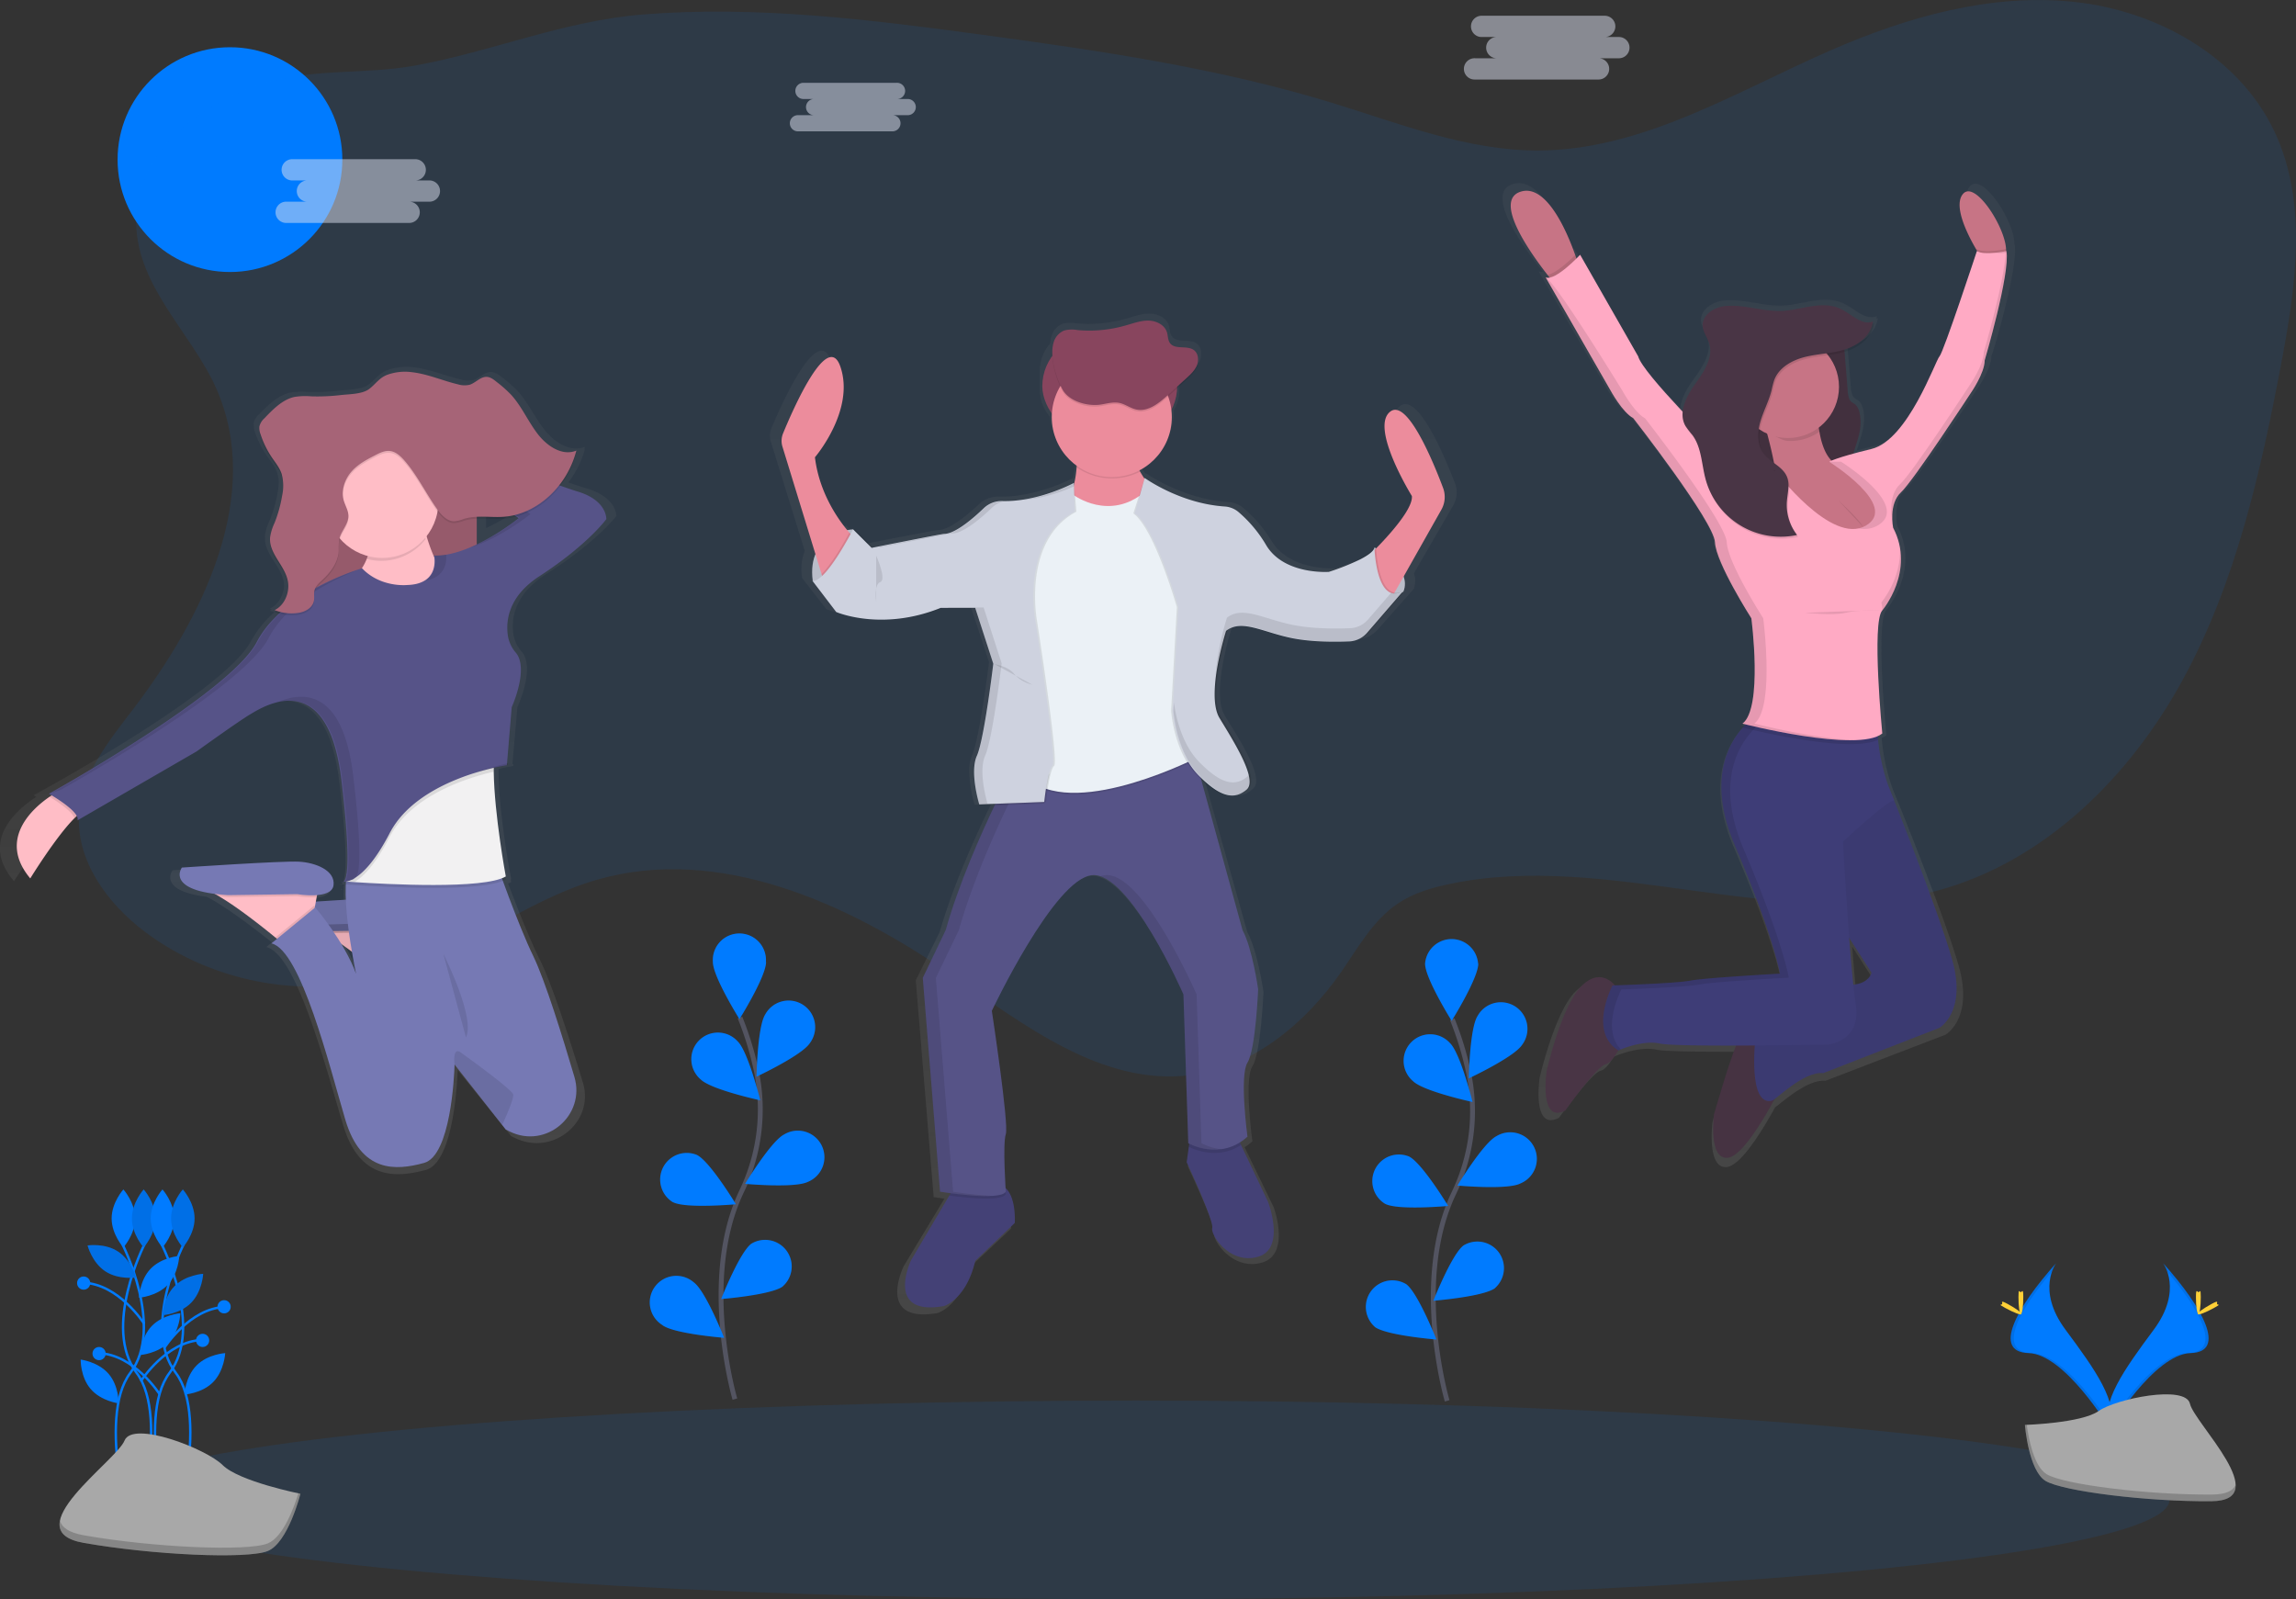 <svg data-name="Layer 1" xmlns="http://www.w3.org/2000/svg" xmlns:xlink="http://www.w3.org/1999/xlink" width="949.8" height="661.52"><rect width="100%" height="100%" fill="#333333" stroke="none"/><defs><linearGradient id="a" x1="585.6" y1="663" x2="585.6" y2="249" gradientUnits="userSpaceOnUse"><stop offset="0" stop-color="gray" stop-opacity=".25"/><stop offset=".54" stop-color="gray" stop-opacity=".12"/><stop offset="1" stop-color="gray" stop-opacity=".1"/></linearGradient><linearGradient id="b" x1="266.19" y1="487.11" x2="266.19" y2="486.89" xlink:href="#a"/><linearGradient id="c" x1="252.55" y1="605" x2="252.55" y2="271" xlink:href="#a"/><linearGradient id="d" x1="852.66" y1="602" x2="852.66" y2="195" xlink:href="#a"/></defs><circle cx="95.13" cy="66.03" r="46.49" fill="#007bff"/><path d="M89.45 160.67c19.52 44.09-5.38 94.86-34.69 133.09-9.81 12.82-20.64 26.26-22 42.34-1.64 19.67 11.68 37.75 27.48 49.57 28.82 21.54 68.18 28.2 102.48 17.33 29.64-9.39 54.56-30.6 84.46-39.15 50-14.32 103 9.42 145.82 39 30.31 20.91 62.77 46.39 99.31 41.91 25.71-3.15 47.53-21.2 62.34-42.45 7.15-10.26 13.37-21.76 23.78-28.68 6.19-4.12 13.46-6.3 20.73-7.86 66.39-14.19 136.85 20.44 202.36 2.63 44.25-12 79.53-47 101.47-87.27s32.18-85.74 40.71-130.79c6.06-32 11.09-66.57-2.84-96C926.12 23.18 892 4.29 857.71.75s-68.68 6.23-100.27 20.01c-39.47 17.26-78.16 41.42-121.24 41.5-29.34.06-57.32-11.2-85.37-19.79-46.9-14.35-95.67-21.48-144.27-28.06-46.53-6.3-93.52-12.16-140.33-8.44-33.12 2.63-62.37 15.29-94.51 21.15-20.95 3.82-42 1-62.56 7.4C83.84 42.44 57.8 60.79 56.4 89.69c-1.32 27.51 22.7 47.59 33.05 70.98z" fill="#007bff" opacity=".1"/><path d="M727 319.17c-4.27-11.13-15.28-37.29-22.53-32.1-9.16 6.56 9.16 35.54 9.16 35.54.52 5.32-9.78 16.39-15.3 21.91v-.69a2.4 2.4 0 01-.24.6l-.46-.25a3 3 0 01-.65 1.19c0-.75-.05-1.19-.05-1.19-1.06 4.49-19.56 10.18-19.56 10.18h-1.36c-5.14 0-18.52-1.16-24.72-11.08a54.86 54.86 0 00-12.13-14.15 10.33 10.33 0 00-5.75-2.18c-17.13-1.1-31-9.77-33.77-11.62l-.51-.35-.11.32c-.65-.93-1.28-1.92-1.87-2.94l-.3-.55a25.12 25.12 0 0013.85-22.34v-.52a17.11 17.11 0 002.3-8.57v-3l3.91-3.48c1.79-1.59 3.64-3.27 4.55-5.46a6.47 6.47 0 00.48-2.8 4.85 4.85 0 00-1.84-4.34c-3-2.07-8 0-10.17-2.88-1-1.3-.82-3.07-1.31-4.6-1-3.11-4.6-4.79-7.93-4.84s-6.52 1.16-9.72 2.07a57.07 57.07 0 01-20.7 1.94 13.52 13.52 0 00-5.67.2 7.81 7.81 0 00-4.6 5.35 12.57 12.57 0 00-.44 2.74 17.24 17.24 0 00-4.34 11.41v7.69a17.23 17.23 0 004.15 11.19 25 25 0 0010.47 18.24v.61l.13.08a41.35 41.35 0 01-1.1 7.07v-.51s-14 7.45-29 7.63h-1.65a11.17 11.17 0 00-8 3c-4.44 4.18-12.22 10.79-17 10.79-1 0-26.24 4.93-30.42 5.75l-7.81-7.65-.24.45-.46-.45a19 19 0 00-2.54.37c-4-4.74-12-15.76-13.85-30.55 0 0 17.27-19.67 10.92-38-5.42-15.62-20.35 17.86-24.59 27.95a8.06 8.06 0 00-.26 5.55L458 347.12a21.21 21.21 0 00-1.11 11h-.16l10.22 13.11s7.69 3.28 19.72 3.22a68.94 68.94 0 0025.74-4.94h2.37l-.45.17h12.17l7.74 23.41c-.26 2.13-4 31.86-7 38.51a16.71 16.71 0 00-1.18 7 53.44 53.44 0 002.23 13.55l6.78-.25-.26.53c-5.74 11.77-15.33 32.74-21 52.34l-9.87 20 7.4 89.7h.3l.57.09c.8.12 2 .3 3.58.5l-.58 1-16.31 27s-11.63 23.81 14.1 19.32c0 0 9.51-2.76 13.39-19l16.92-15.87s.79-10.54-4-14.75c-.3-4.87-1.06-19.09.11-22.51 1.41-4.14-6-51.75-6-51.75s26.78-55.55 43-56.93a8.89 8.89 0 013.51.46c13.33 4.34 29.48 36.57 34.23 46.6l.22.46v.09l.18.39v.11l.16.34v.09l.14.31v.07l.12.25v.1l.09.19v.08l.06.14V531.42l.05.12 2.11 62.45.21.11h.1l-.18 1.29-.92 6.45s11.63 24.5 10.92 27.6 7.75 15.53 19.73 12.08 4.85-22.9 4.85-22.9l-11.54-23.78-.51-1.06a22.68 22.68 0 003.24-2.41s-3.52-25.53 0-31.05 4.58-30.71 4.58-30.71-2.47-17.25-6.7-24.84l-17.72-63.25c5.31 4.94 9.44 6.87 12.89 6.74h.57a8.61 8.61 0 004.34-1.08 12.23 12.23 0 002-1.41 3.16 3.16 0 00.33-.33c4.93-4.14-5.64-20.36-11.63-30-5.77-9.3 2.18-34.57 2.78-36.45a9.54 9.54 0 011.71-1 10.55 10.55 0 013.92-.85c5.74.2 12.8 3.5 21.54 5.16a101.62 101.62 0 0018.39 1.43h.36c2.45 0 4.67-.05 6.47-.12a10.93 10.93 0 004.7-1.27 14.19 14.19 0 003.34-2.7l15.34-17.33-.4.19a8.62 8.62 0 000-6.1l16.21-28a10.65 10.65 0 00.79-9.23z" transform="translate(-125.1 -119.24)" fill="url(#a)"/><path d="M419.78 505.9l-16.33 15.65c-3.74 16-12.93 18.71-12.93 18.71-24.83 4.42-13.61-19-13.61-19l15.75-26.65 1.94-3.29s11.23-3.4 18.71-1.36a6.4 6.4 0 012.55 1.38c4.69 4.07 3.92 14.56 3.92 14.56zM520.47 519.85c-11.57 3.4-19.73-8.84-19-11.91s-10.57-27.18-10.57-27.18l.88-6.36.82-5.89 19 1.36 1.79 3.76 11.14 23.45s7.51 19.37-4.06 22.77z" fill="#444176"/><path d="M416.04 494c-1.79 3.07-16.3 1.52-23.37.56l1.94-3.29s11.23-3.4 18.71-1.36a6.4 6.4 0 012.55 1.38c.1 1.66.17 2.71.17 2.71zM513.41 473.61c-9.73 6.48-20.09 1.58-21.65.77l.82-5.89 19 1.36z" opacity=".1"/><path d="M516.05 439.57c-3.4 5.44 0 30.62 0 30.62-11.23 10.21-24.49 2.72-24.49 2.72l-2-61.57s-22.11-50.69-37.76-49.33-41.5 56.13-41.5 56.13 7.14 46.94 5.78 51 0 23.81 0 23.81c-2.38 4.08-27.21 0-27.21 0l-7.14-88.45 9.48-19.74c5.45-19.32 14.71-40 20.25-51.6 2.75-5.77 4.59-9.29 4.59-9.29l18.1-3.77 58.75-12.18 21.11 76.84c4.08 7.48 6.46 24.49 6.46 24.49s-1.02 24.88-4.42 30.32z" fill="#565387"/><g opacity=".1"><path d="M497 472.91l-2-61.57s-22.11-50.69-37.76-49.33a8.52 8.52 0 00-2.05.46c15.26 5.07 34.37 48.87 34.37 48.87l2 61.57a24 24 0 0013.53 2.47 24.07 24.07 0 01-8.09-2.47z"/><path d="M394.27 492.98l-7.14-88.45 9.52-19.77c5.45-19.32 14.71-40 20.25-51.6 2.75-5.77 4.59-9.29 4.59-9.29l18.1-3.77 53.63-11.15-.29-1.07-58.78 12.22-18.1 3.77s-1.84 3.52-4.59 9.29c-5.56 11.6-14.8 32.32-20.25 51.6l-9.52 19.73 7.14 88.45s13.56 2.23 21.6 1.74a160.66 160.66 0 01-16.16-1.7z"/></g><path d="M352.9 218.97s-19.39 1-16.67 21.43l5.44.68 8.16-8.84 4.08-7.48v-1.7z" fill="#ced2df"/><path d="M352.9 218.97s-19.39 1-16.67 21.43l5.44.68 8.16-8.84 4.08-7.48v-1.7z" opacity=".1"/><path d="M568.61 226.45s16 8.5 11.91 18.37l-5.1 2-6.8-3.74-1-8.84.68-6.12z" fill="#ced2df"/><path d="M568.61 226.45s16 8.5 11.91 18.37l-5.1 2-6.8-3.74-1-8.84.68-6.12z" opacity=".1"/><rect x="431.18" y="138.68" width="55.79" height="42.18" rx="21.09" ry="21.09" fill="#88455e"/><path d="M352.77 221.86l-11.91 19-1-3.38-16.18-52.72a8.11 8.11 0 01.25-5.47c4.09-9.94 18.51-43 23.74-27.55 6.12 18-10.55 37.42-10.55 37.42 1.9 15.76 10.75 27.18 14.23 31.14.88 1.03 1.42 1.56 1.42 1.56zM566.06 230.02s18.71-17.69 18-24.83c0 0-17.69-28.57-8.84-35 7-5.12 17.63 20.68 21.75 31.65a10.7 10.7 0 01-.71 9l-22.36 39.59zM444.95 180.7s3.4 21.77-6.46 29.94 28.24 8.12 28.24 8.12l13.61-12.59s-15.65-14.63-10.89-25.51z" fill="#ec8c9c"/><path d="M444.27 205.53s14.63 10.89 29.25-1.36l23.81 49.33-1.36 60.21s-49.33 25.51-69.74 9.87-3.4-23.81-3.4-23.81l-4.76-46.26 5.1-29.94s9.18-14.29 9.87-14.29 11.23-3.75 11.23-3.75z" opacity=".1"/><path d="M444.27 204.85s14.63 10.91 29.26-1.36l23.81 49.33-1.36 60.21s-49.33 25.51-69.74 9.87-3.4-23.81-3.4-23.81l-4.76-46.26 5.1-29.94s9.18-14.29 9.87-14.29 11.22-3.75 11.22-3.75z" fill="#ebf1f6"/><path d="M444.27 199.76s-13.87 7.9-28.93 7.51a10.66 10.66 0 00-7.69 2.94c-4.29 4.12-11.8 10.64-16.45 10.64-1 0-29.94 5.78-29.94 5.78l-7.65-7.65s-11.4 22.28-16.84 21.26l9.87 12.93s18.71 8.16 43.2-1.7h14.29l7.48 23.13s-3.74 31.3-6.8 38.1 1 20.07 1 20.07l26.87-1s1.36-13.27 3.4-15-7.14-60.21-7.14-60.21-6.12-33 16.33-44.9z" opacity=".1"/><path d="M434.14 320.14a88.81 88.81 0 00-2.11 12.27l-20.57.78c2.75-5.77 4.59-9.29 4.59-9.29zM352.77 221.86l-11.91 19-1-3.38c4.37-4.34 9.49-13.41 11.53-17.19.84 1.04 1.38 1.57 1.38 1.57z" opacity=".1"/><path d="M444.27 199.76s-14.56 7.9-29.61 7.51a10.66 10.66 0 00-7.69 2.94c-4.29 4.12-11.8 10.64-16.45 10.64-1 0-29.94 5.78-29.94 5.78l-7.68-7.66s-11.4 22.28-16.84 21.26l9.87 12.93s18.71 8.16 43.2-1.7h14.29l7.48 23.12s-3.74 31.3-6.8 38.1 1 20.07 1 20.07l26.87-1s1.36-13.27 3.4-15-7.14-60.21-7.14-60.21-6.12-33 16.33-44.9z" fill="#ced2df"/><path d="M473.53 197.7s13.88 10.58 32.41 11.8a9.85 9.85 0 015.55 2.15 53.72 53.72 0 0111.71 14c7.48 12.25 25.85 10.89 25.85 10.89s17.86-5.61 18.88-10c0 0 .51 24 11.74 18.2l-14.77 17.02a10.42 10.42 0 01-7.45 3.59c-5.55.22-15.19.29-23.33-1.29-12.25-2.38-21.09-8.16-27.55-3.06 0 0-8.5 26.53-2.72 36.06s16 25.51 11.23 29.6-10.55 3.74-20.07-6.12-10.55-26.53-10.55-26.53l2.38-42.86s-9.18-32.32-18-38.78z" opacity=".1"/><path d="M581.02 244.31l-14.81 17.09a10.41 10.41 0 01-3.57 2.66 10.37 10.37 0 01-3.86.91c-5.55.23-15.19.3-23.33-1.29-11.46-2.23-19.94-7.43-26.28-3.92a9.3 9.3 0 00-1.28.85s-8.5 26.53-2.72 36.06 16 25.51 11.23 29.6a11 11 0 01-2.66 1.73c-4.28 1.93-9.59.26-17.41-7.85-9.52-9.87-10.55-26.53-10.55-26.53l2.38-42.86s-9.18-32.32-18-38.78l3.89-13.95c2.68 1.82 16.06 10.37 32.6 11.46a9.85 9.85 0 015.55 2.15 53.76 53.76 0 0111.71 14c7.48 12.25 25.85 10.89 25.85 10.89a99.27 99.27 0 0012.87-5.12c2.61-1.28 4.91-2.68 6-4a3 3 0 00.65-1.2s.52 23.88 11.74 18.1z" opacity=".1"/><path d="M580.34 244.65l-14.8 17.11a10.41 10.41 0 01-2.88 2.32 10.38 10.38 0 01-4.54 1.25c-5.55.23-15.19.3-23.33-1.29-11.05-2.15-19.34-7.07-25.59-4.26a9.25 9.25 0 00-2 1.19s-8.5 26.53-2.72 36.06 16 25.51 11.23 29.6a11.8 11.8 0 01-2 1.39c-4.4 2.43-9.84 1-18.09-7.51-9.52-9.87-10.55-26.53-10.55-26.53l2.38-42.86s-9.18-32.32-18-38.78l4.08-14.63.49.34c2.68 1.82 16.06 10.37 32.6 11.46a9.85 9.85 0 015.55 2.15 53.76 53.76 0 0111.71 14c7.48 12.25 25.85 10.89 25.85 10.89a99.27 99.27 0 0012.87-5.12c3.09-1.58 5.61-3.31 6-4.89v.86c.3 4.13 1.8 22.36 11.74 17.25z" fill="#ced2df"/><path d="M469.75 181.21h-25a61.18 61.18 0 01.47 12 25.7 25.7 0 0026.42 1.9c-2.4-4.44-3.86-9.48-1.89-13.9z" opacity=".1"/><circle cx="459.92" cy="172.53" r="24.83" fill="#ec8c9c"/><path d="M454.76 168.11c2.77-.33 5.54-1.31 8.27-.76 2.48.5 4.59 2.21 7.07 2.73 4.78 1 9.22-2.52 12.83-5.8l7.8-7.1c1.73-1.57 3.51-3.22 4.4-5.38s.58-5-1.32-6.36c-2.85-2-7.76 0-9.82-2.84-.93-1.28-.79-3-1.27-4.53-1-3.06-4.44-4.73-7.66-4.77s-6.3 1.14-9.38 2a54 54 0 01-20 1.91 12.78 12.78 0 00-5.47.19 7.65 7.65 0 00-4.44 5.27c-1.54 5.44 1.09 14.21 3.73 19.08s9.99 7.01 15.26 6.36z" opacity=".1"/><path d="M454.76 167.43c2.77-.33 5.54-1.31 8.27-.76 2.48.5 4.59 2.21 7.07 2.73 4.78 1 9.22-2.52 12.83-5.8l7.8-7.1c1.73-1.57 3.51-3.22 4.4-5.38s.58-5-1.32-6.36c-2.85-2-7.76 0-9.82-2.84-.93-1.28-.79-3-1.27-4.53-1-3.06-4.44-4.73-7.66-4.77s-6.3 1.14-9.38 2a54 54 0 01-20 1.91 12.78 12.78 0 00-5.47.19 7.65 7.65 0 00-4.44 5.27c-1.54 5.44 1.09 14.21 3.73 19.08s9.99 6.96 15.26 6.36z" fill="#88455e"/><path d="M411.45 274.76s5.44.68 8.16 4.08 7.48 4.42 7.48 4.42M362.46 229.85s4.44 9.91 1.7 10.91-1.7 8.16-1.7 8.16" opacity=".1"/><g opacity=".1"><path d="M363.99 226.45s28.91-5.78 29.91-5.78c4.66 0 12.16-6.52 16.45-10.64a10.5 10.5 0 014.66-2.59h-.37a10.66 10.66 0 00-7.69 2.94c-4.29 4.12-11.8 10.64-16.45 10.64-.81 0-19.31 3.67-26.82 5.16zM444.31 201.19v-1.27a72.18 72.18 0 01-22.16 7.09 68.48 68.48 0 0022.16-5.82zM408.56 332.58s-4.08-13.27-1-20.07 6.8-38.1 6.8-38.1l-7.46-23.13h-14.33l-.87.34h11.75l7.45 23.14s-3.74 31.3-6.8 38.1 1 20.07 1 20.07l26.87-1v-.21z"/></g><g opacity=".1"><path d="M516.05 321.19a11.8 11.8 0 01-2 1.39c-4.4 2.43-9.84 1-18.09-7.51-7.56-7.83-9.76-20-10.35-24.61l-.2 3.52s1 16.67 10.55 26.53c8.25 8.54 13.69 9.94 18.09 7.51a11.8 11.8 0 002-1.39c1.43-1.23 1.51-3.54.76-6.42a3.15 3.15 0 01-.76.98zM575.53 245.16l-9.63 11.13a10.41 10.41 0 01-2.88 2.32 10.38 10.38 0 01-4.54 1.25c-5.55.23-15.19.3-23.33-1.29-11.05-2.15-19.34-7.07-25.59-4.26a9.25 9.25 0 00-2 1.19s-5.49 17.14-4.65 28.81c.65-10.91 4.65-23.37 4.65-23.37a9.25 9.25 0 012-1.19c6.26-2.81 14.54 2.11 25.59 4.26 8.14 1.58 17.77 1.51 23.33 1.29a10.38 10.38 0 004.54-1.25 10.41 10.41 0 002.88-2.29l14.81-17.09a5.83 5.83 0 01-5.18.49z"/></g><path d="M265.74 486.89a.77.77 0 00.91.12 3.1 3.1 0 01-.91-.12z" transform="translate(-125.1 -119.24)" fill="url(#b)"/><path d="M367.65 321.24c-1.8-.52-4.37-1.37-7.46-2.45a39.12 39.12 0 006.91-13.92l-.26.1c.09-.31.18-.61.26-.93-5.93 2.41-12.49-1.67-16.67-6.91s-7-11.74-11.58-16.56a53 53 0 00-6.14-5.29c-1.35-1-2.8-2.13-4.45-2.18-2.67-.08-4.76 2.54-7.33 3.31a10 10 0 01-5.11-.19c-6.63-1.52-13-4.33-19.77-5.07a23.17 23.17 0 00-10.73 1.21c-3.4 1.29-4.95 3.86-7.7 5.92-3 2.21-8.86 2.16-12.35 2.55a88.5 88.5 0 01-12.76.53 29.87 29.87 0 00-7.34.27c-5.07 1.11-9.14 5.14-12.94 9a6.67 6.67 0 00-2.14 3.35 4.23 4.23 0 000 1.11 7.21 7.21 0 00.51 2.95 39 39 0 004.91 9.77c1.55 2.22 3.36 4.31 4.24 6.94a13.47 13.47 0 01.65 4 29.09 29.09 0 01-.45 4.3 54 54 0 01-3.29 11.45 20.8 20.8 0 00-1.92 6 9.56 9.56 0 000 1.28c-.25 6.6 6.41 11.35 7.7 17.91a10.7 10.7 0 01.19 1.65c-.14 4.09-2.47 8.09-5.91 9.68.3.12.61.22.92.32a8.34 8.34 0 01-.92.5c.63.24 1.27.45 1.92.62a44.6 44.6 0 00-9.71 12C217.36 406 139 448.19 139 448.19l1.16.66-.94.61c-6.78 4.51-22.69 17.66-8.31 34.29 0 0 11.23-17.72 19.1-25.27.35-.34.7-.65 1-.94a2.3 2.3 0 01.3 1.82l51.52-28.95s18.31-12.82 23.42-15.71a42.15 42.15 0 0111.61-5l-.6.25a23.52 23.52 0 015.91-.84c9.12.14 19 6.82 22.25 33.27 4.36 35.42 2.34 41.81.94 42.68a2.57 2.57 0 01-.51-.09.87.87 0 00.14.1 2.68 2.68 0 01-.56-.1.8.8 0 00.76.18.71.71 0 00.57-.07 5.92 5.92 0 00.69 0q0 .49-.07 1c-.07 0-.41.19 0 .21-.11 2-.1 4.17 0 6.44-4.53.25-9.06.52-13 .76l.35-1.87.16-.84c3.48-.28 6.78-1.3 7.17-4.12.85-6.2-7.66-9.51-14.9-9.92s-50.66 2.48-50.66 2.48-6.51 8.43 14.14 11q.92.48 1.91 1c8.09 4.61 19.06 13.1 24.32 17.28l.73.58-2.36 1.92c12.77 2.89 25.12 51.69 31.93 74s21.71 21.5 34.06 18.19c11.57-3.1 13-36.7 13.19-40.92v-.43L335 587.26l1.56 1.93q.9.47 1.78.88c15.58 7.41 32.79-6.8 27.9-23-4.95-16.33-12.63-40.48-17.75-50.69-4.29-8.55-9.83-22.75-13.19-31.64a10.68 10.68 0 001.27-.61s-.08-.4-.21-1.13l.21-.11s-5-25.72-5.22-44v-1-.59c3.72-.85 6.08-1.18 6.08-1.18l.07-.8-.43.09 2.07-23.69s7.6-16.17 1.78-22.9a14.14 14.14 0 01-3.41-7c-1-6.19 0-16.52 13.55-25.1 20.86-13.23 29-24 29-24s.36-7.72-12.41-11.48zm-41.43 16.44v-10.95c3.87-.19 7.82.26 11.71 0a29.63 29.63 0 005.65-.95l.94.65a103 103 0 01-18.3 11.25zm-59.15 171.64c1.53 1.06 3.07 2.16 4.58 3.27.94 5.4 1.77 9.21 1.83 9.48a74.86 74.86 0 00-6.41-12.75z" transform="translate(-125.1 -119.24)" fill="url(#c)"/><path d="M175.03 381.08l-.9 4.89-.69 3.74-1.26 6.84-12.22 8.55s-1.1-.94-2.92-2.43c-5-4.12-15.53-12.48-23.26-17a26 26 0 00-6.39-2.95z" fill="#ffbdc6"/><path d="M175.03 381.08l-.9 4.89a38 38 0 01-8.06-.41l-28.51.41a89.63 89.63 0 01-3.79-.31 26 26 0 00-6.39-2.95z" opacity=".1"/><path d="M166.07 384.76s14.26 2.44 15.07-3.67-7.33-9.33-14.24-9.79-48.48 2.46-48.48 2.46-7.33 9.77 19.14 11.4z" fill="#7679b4"/><path d="M175.03 381.08l-.9 4.89-.69 3.74-1.26 6.84-12.22 8.55s-1.1-.94-2.92-2.43c-5-4.12-15.53-12.48-23.26-17a26 26 0 00-6.39-2.95z" opacity=".1"/><path d="M175.03 381.08l-.9 4.89a38 38 0 01-8.06-.41l-28.51.41a89.63 89.63 0 01-3.79-.31 26 26 0 00-6.39-2.95z" opacity=".1"/><path d="M166.07 384.76s14.26 2.44 15.07-3.67-7.33-9.33-14.24-9.79-48.48 2.46-48.48 2.46-7.33 9.77 19.14 11.4z" opacity=".1"/><path fill="#a66477" d="M122.69 183.95h74.53v88.38h-74.53z"/><path opacity=".1" d="M122.69 183.95h74.53v88.38h-74.53z"/><path d="M35.33 335.26c-1.23.31-2.79 1.49-4.54 3.21-7.53 7.44-18.27 24.89-18.27 24.89-13.76-16.38 1.47-29.33 8-33.78 1.58-1.08 2.64-1.66 2.64-1.66zM174.22 211.85s3.67 25.66 16.29 31.77-16.29 17.51-16.29 17.51l-39.51-14.66s22.4-7.33 17.92-28.92zM131.9 366.21l-.9 4.89-.69 3.74-1.26 6.84-12.22 8.55s-1.1-.94-2.92-2.43c-5-4.12-15.53-12.48-23.26-17a26 26 0 00-6.39-2.95z" fill="#ffbdc6"/><path d="M131.9 366.21l-.9 4.89a38 38 0 01-8.06-.41l-28.51.41a89.63 89.63 0 01-3.79-.31 26 26 0 00-6.39-2.95z" opacity=".1"/><path d="M122.9 369.88s14.26 2.44 15.07-3.67-7.33-9.37-14.26-9.77-48.47 2.44-48.47 2.44-7.33 9.77 19.14 11.4z" fill="#7679b4"/><path d="M130.27 374.85l-1.26 6.84-12.22 8.55s-1.1-.94-2.92-2.43l16.16-13.25z" opacity=".1"/><path d="M210.9 468.09q-.84-.41-1.7-.87l-1.49-1.9-19.68-25v.44c-.13 4.15-1.55 37.25-12.61 40.3-11.81 3.26-26.07 4.07-32.58-17.92s-18.33-70.05-30.55-72.9l18.12-14.87s12 14 16.9 27.48c-.18-.86-8.47-39.57-1.63-46.41h59.46s9.16 26.14 15.48 39.1c4.9 10.06 12.25 33.84 17 49.93 4.7 15.92-11.72 29.92-26.72 22.62z" fill="#7679b4"/><path d="M209.24 363.76c-9.17 5.43-49.49 3.22-62.63 2.34l-3.57-.26c-.39 0 .06-.22.06-.22l.37-3.7 9.77-24.84 52.34-30.32c-1.06 3.19-1.42 8.08-1.33 13.69.26 17.98 4.99 43.31 4.99 43.31z" opacity=".1"/><path d="M209.24 362.55c-9.17 5.43-49.49 3.22-62.63 2.34l-3.57-.26h-.59l.65-.17 3.22-.85 6.92-27.7 52.34-30.34c-1.06 3.19-1.42 8.08-1.33 13.69.26 17.95 4.99 43.29 4.99 43.29z" fill="#f2f1f2"/><path d="M204.25 319.22c-10.64 2.45-34.06 9.66-43.06 27-6 11.58-11 16.55-14.57 18.63l-3.57-.26.06-.22 3.22-.85 6.92-27.7 52.34-30.34c-1.08 3.28-1.43 8.13-1.34 13.74zM23.11 327.93l12.22 7.33c-1.23.31-2.79 1.49-4.54 3.21-1-3-7.42-7.12-10.32-8.88 1.58-1.08 2.64-1.66 2.64-1.66zM140.9 365.1a.73.73 0 01-.86-.11 2.94 2.94 0 00.86.11z" opacity=".1"/><path d="M168.51 241.99s-11 1.22-18.74-6.92c0 0-32.58 9.37-43.58 30.55s-85.94 62.72-85.94 62.72 13 7.33 11.81 11l49.28-28.51s17.51-12.63 22.4-15.48 31.77-20.36 37.47 27.29 0 42 0 42 8.15 2.85 20-20 48.47-28.1 48.47-28.1l2-24s7.27-15.92 1.7-22.56a14.1 14.1 0 01-3.26-6.89c-.93-6.1 0-16.27 13-24.72 20-13 27.7-23.62 27.7-23.62s.41-7.74-11.81-11.4-61.91-23.62-61.91-23.62l-1.63 6.92 39.1 27.7s-19.55 15.88-35 15.48c-.06-.07 2.79 11.75-11.06 12.16z" fill="#565388"/><path d="M176.06 223.02a80 80 0 01-2.25-10l-21.59 5.74a23.8 23.8 0 01-.49 12.45 23.22 23.22 0 0024.33-8.2z" opacity=".1"/><circle cx="158.13" cy="207.57" r="23.22" fill="#ffbdc6"/><path d="M170.47 154.76c6.44.73 12.57 3.5 18.91 5a9.34 9.34 0 004.89.19c2.46-.76 4.46-3.34 7-3.26 1.57 0 3 1.12 4.26 2.15a51.11 51.11 0 015.87 5.21c4.37 4.75 7.09 11.15 11.08 16.31s10.28 9.18 15.95 6.81c-3.85 15-16.49 26.47-30.15 27.4-5.45.37-11-.76-16.31.84a14.28 14.28 0 01-4.12 1c-3 0-5.48-2.79-7.38-5.5-4.44-6.38-8-13.62-13-19.43-1.65-1.92-3.6-3.75-5.93-4.1s-4.48.76-6.56 1.84c-3.43 1.78-6.94 3.62-9.6 6.66s-4.34 7.59-3.24 11.71c.59 2.22 1.95 4.22 2 6.55 0 3.7-3.22 6.41-3.87 10a38.6 38.6 0 00-.16 4.56c-.29 4.94-3.51 9-6.89 12.09-1.31 1.21-2.77 2.5-3.15 4.37-.26 1.27 0 2.62-.17 3.91-.49 3.21-3.69 4.83-6.52 5.25a18.9 18.9 0 01-9.78-1.16c4-1.87 6.39-7.2 5.47-12-1.26-6.61-7.9-11.35-7.34-18.09a20.93 20.93 0 011.84-5.95 54.45 54.45 0 003.14-11.28 19.11 19.11 0 00-.19-9c-.85-2.59-2.58-4.65-4.06-6.84a38.82 38.82 0 01-4.7-9.63 6.75 6.75 0 01-.45-3.18 6.59 6.59 0 012-3.3c3.64-3.81 7.54-7.78 12.38-8.88a27.76 27.76 0 017-.27 82.24 82.24 0 0012.21-.52c3.34-.39 9-.34 11.82-2.52 2.63-2 4.12-4.55 7.37-5.83a21.57 21.57 0 0110.38-1.11zM183.38 394.52s13.44 26.47 9.37 34.62M207.75 465.32l-19.68-25v.44s-1.14-8.08 2.61-5.36c8.21 5.94 21.35 15.68 21.63 17.36s-2.66 8.42-4.56 12.56z" opacity=".1"/><g opacity=".1"><path d="M179.9 229.76s1.66 6.88-3.71 10.32c8.27-1.42 8.63-7.85 8.38-10.65a26.06 26.06 0 01-4.67.33zM25.15 326.71s74.94-41.54 85.94-62.72c7.89-15.2 26.9-24.31 37-28.25-7.37 2.47-32.17 11.94-41.49 29.88-11 21.18-85.94 62.72-85.94 62.72zM194.48 226.53c12.75-4 24.94-13.87 24.94-13.87l-39.1-27.7.89-3.8-3.74-1.5-1.63 6.92 39.1 27.7a94.35 94.35 0 01-20.46 12.25zM194.73 320.39a96.88 96.88 0 0115.33-3.87l.07-.79a103.76 103.76 0 00-15.4 4.66zM147.34 363.06h-.36a.73.73 0 01-.86-.11 3 3 0 00.86.11c1.34-.78 3.35-6.86-.86-42.06-4.5-37.58-22.16-34.63-31.83-30.31 9.88-2.72 23.48-.37 27.35 31.94 4.21 35.2 2.2 41.29.86 42.06a9 9 0 004.84-1.63zM142.5 364.7a3 3 0 01-.86-.11.73.73 0 00.86.11z"/></g><path d="M170.47 153.97c6.44.73 12.57 3.5 18.91 5a9.34 9.34 0 004.89.19c2.46-.76 4.46-3.34 7-3.26 1.57 0 3 1.12 4.26 2.15a51.11 51.11 0 015.87 5.21c4.37 4.75 7.09 11.15 11.08 16.31s10.28 9.18 15.95 6.81c-3.85 15-16.49 26.47-30.15 27.4-5.45.37-11-.76-16.31.84a14.28 14.28 0 01-4.12 1c-3 0-5.48-2.79-7.38-5.5-4.44-6.38-8-13.62-13-19.43-1.65-1.92-3.6-3.75-5.93-4.1s-4.48.76-6.56 1.84c-3.43 1.78-6.94 3.62-9.6 6.66s-4.34 7.59-3.24 11.71c.59 2.22 1.95 4.22 2 6.55 0 3.7-3.22 6.41-3.87 10a38.6 38.6 0 00-.16 4.56c-.29 4.94-3.51 9-6.89 12.09-1.31 1.21-2.77 2.5-3.15 4.37-.26 1.27 0 2.62-.17 3.91-.49 3.21-3.69 4.83-6.52 5.25a18.9 18.9 0 01-9.78-1.16c4-1.87 6.39-7.2 5.47-12-1.26-6.61-7.9-11.35-7.34-18.09a20.93 20.93 0 011.84-5.95 54.45 54.45 0 003.14-11.28 19.11 19.11 0 00-.19-9c-.85-2.59-2.58-4.65-4.06-6.84a38.82 38.82 0 01-4.7-9.63 6.75 6.75 0 01-.45-3.18 6.59 6.59 0 012-3.3c3.64-3.81 7.54-7.78 12.38-8.88a27.76 27.76 0 017-.27 82.24 82.24 0 0012.21-.52c3.34-.39 9-.34 11.82-2.52 2.63-2 4.12-4.55 7.37-5.83a21.57 21.57 0 0110.38-1.11z" fill="#a66477"/><path d="M958.6 221.09v-.37c0-.12 0-.26-.06-.38h-.16v-.83c-.4-9.27-13.22-29-18.36-23.24-4.5 5.06 2.29 17.86 5.75 23.62l.31.52-.17-.11s-14.31 42.68-16 44.34-13.47 35.22-29 39c-3.07.73-5.62 1.39-7.76 2l.17-.57c1-3.27 2.23-6.36 2.73-10s0-8.05-1.84-9.82c-.9-.88-2-1-2.74-2.4a11.08 11.08 0 01-.76-3.85l-1.32-16.18.92-.28c5.56-1.78 10.95-6 11.58-11.68a6 6 0 01-.59.19 10.13 10.13 0 00.17-1c-4.67 1.84-9-3-13.5-5.17-7.41-3.63-15.88-.21-23.53.62-8.67.95-16.9-2.65-25.76-2-4.82.37-10.18 3.64-9.92 8.39.15 2.61 2 4.82 2.76 7.32 1.92 6.05-2.35 12.12-6.09 17.28-2.46 3.39-4.82 7.52-5.24 11.5-8.61-9-17.92-19.4-19-23.31L776.28 222s-.59.63-1.54 1.56c-.15-.46-.33-1-.53-1.54-3.18-8.91-12.18-30.5-23.59-26.54s4.73 26.09 11.75 34.91l1 1.22a3.16 3.16 0 01-1.78-.08l27.78 47.65s5.05 9.12 9.68 11.6c0 0 34.51 43.51 34.93 52.21s15.52 31.91 15.52 31.91 5.05 37.71-3.79 44.34H847.17c-.42.41-.85.86-1.29 1.35-6.55 7.26-14.92 22.82-3.48 49.28 16.83 39 19.36 54.28 19.36 54.28s-32 1.66-38.3 2.9c-5.58 1.1-27.27 1.87-32.23 2-1.77-2.06-7-6.62-14.06 0-8.84 8.29-15.15 36-15.15 36s-3.37 22.38 8 16.57c0 0 13.47-18.65 17.25-19.48 1.88-.41 3.87-3.18 5.39-5.85l.08.05c.09 0 .46-.2 1.06-.44 2.8-1.11 10.51-3.78 16.59-2.45 3.33.73 17.61.9 32.58.86-3.38 8.1-9.44 29-9.44 29S831 602.8 839.4 602c6-.59 15.2-15.92 20-24.67 3.48-2.55 13.45-11.69 20.82-11l49.66-19.06s11.78-6.63 5.47-28.59c-5-17.46-19.23-53.2-24.85-67.13l-.17-.36c-1.36-3.37-2.18-5.37-2.18-5.37a82.19 82.19 0 01-4.51-19.71c-.05-.53-.09-1.07-.13-1.6a8.84 8.84 0 001.95-1.13s-4.63-46.82 0-51.8l.08-.09v-.06l.08-.1.18-.23.22-.28c.25-.33.55-.74.89-1.24 2.65-3.88 7.59-12.74 6.17-23.2q-.09-.68-.22-1.37a28.57 28.57 0 00-2.88-8.12 22.52 22.52 0 01-.37-3.21v-2.12-.72c0-.47.08-1 .15-1.44v-.18q0-.27.09-.55v-.23c0-.18.08-.36.12-.54v-.19c.06-.24.12-.48.2-.72v-.12q.09-.3.2-.59l.09-.23.2-.48.1-.24c.08-.18.17-.36.26-.54l.07-.15q.18-.33.38-.65l.11-.17.33-.47.16-.21.35-.42.16-.18c.18-.19.36-.38.56-.56 5.47-5 29.88-41.85 29.88-41.85s5.89-8.29 5.89-13.67c.33-.12 10.74-34.82 9.69-45.37zm-65.53 309.75c-.6-5.68-1.2-12.72-1.75-20l9.52 14.84s-.9 4.52-7.77 5.16z" transform="translate(-125.1 -119.24)" fill="url(#d)"/><path d="M668.71 408.46s-5.7-9-14.26-.81-14.66 35.43-14.66 35.43-3.26 22 7.74 16.29c0 0 13-18.33 16.7-19.14s7.74-11 7.74-11zM729.8 430.45s-7.74-3.67-10.18-.81S709.03 461 709.03 461s-2.44 18.74 5.7 17.92 22.4-30.16 22.4-30.16z" fill="#493545"/><path d="M729.8 430.45s-7.74-3.67-10.18-.81S709.03 461 709.03 461s-2.44 18.74 5.7 17.92 22.4-30.16 22.4-30.16z" opacity=".05"/><path d="M756.68 375.06l17.51 27.29s-1.22 6.11-11.81 4.89l-36.25 22.81s-3.15 27.77 6.92 25.25c1.63-.41 13-12.22 21.18-11.4l48.07-18.74s11.4-6.52 5.29-28.1-26.31-71.62-26.31-71.62l-31.93 17.86z" fill="#3e3d77"/><path d="M756.68 375.06l17.51 27.29s-1.22 6.11-11.81 4.89l-36.25 22.81s-3.15 27.77 6.92 25.25c1.63-.41 13-12.22 21.18-11.4l48.07-18.74s11.4-6.52 5.29-28.1-26.31-71.62-26.31-71.62l-31.93 17.86z" opacity=".05"/><path d="M767.68 415.38c2.44 15.48-11.4 16.7-11.4 16.7s-62.32 1.22-69.65-.41-17.11 2.85-17.11 2.85c-12.63-7.74-2.44-26.88-2.44-26.88s26.07-.81 32.18-2 37.06-2.88 37.06-2.88-2.44-15.07-18.74-53.35c-11.07-26-3-41.3 3.37-48.43a26.82 26.82 0 015.59-4.92l50.1 2.44a65 65 0 00.28 7.57 80.62 80.62 0 006.65 25c-2.85 0-21.18 17.11-21.18 17.11s2.84 51.73 5.29 67.2z" fill="#3e3d77"/><path d="M670.74 409.27s26.07-.81 32.18-2 37.06-2.85 37.06-2.85-2.44-15.07-18.74-53.35c-11.07-26-3-41.3 3.37-48.43a26.82 26.82 0 015.59-4.92l46.42 2.26v-1.45l-50.1-2.44a26.82 26.82 0 00-5.59 4.92c-6.34 7.14-14.44 22.43-3.37 48.43 16.34 38.25 18.76 53.32 18.76 53.32s-31 1.63-37.06 2.85-32.18 2-32.18 2-10.18 19.15 2.44 26.92c0 0 .38-.18 1-.44-8.39-8.63.22-24.82.22-24.82z" opacity=".1"/><path fill="#493545" d="M720.02 146.57h25.25v63.94h-25.25z"/><path opacity=".1" d="M720.02 146.57h25.25v63.94h-25.25z"/><path d="M759.71 137.19c.87.24 1.85.27 2.44 1.47a9 9 0 01.59 3l1.59 19.76a11 11 0 00.74 3.78c.67 1.34 1.78 1.5 2.65 2.36 1.75 1.74 2.26 6.1 1.78 9.65s-1.69 6.59-2.64 9.8c-1.36 4.6-2.26 9.77-4.17 13.65s-5.38 6-7.62 2.74-1.94-9.84-2.36-15.23c-.7-9-4.21-16.76-4.45-25.82-.2-7.33 1.77-14.17 3-21.12.88-4.77.93-10.56 2.21-14.85 1.07 5.1 3.11 9.95 6.24 10.81z" fill="#493545"/><path d="M759.71 137.19c.87.24 1.85.27 2.44 1.47a9 9 0 01.59 3l1.59 19.76a11 11 0 00.74 3.78c.67 1.34 1.78 1.5 2.65 2.36 1.75 1.74 2.26 6.1 1.78 9.65s-1.69 6.59-2.64 9.8c-1.36 4.6-2.26 9.77-4.17 13.65s-5.38 6-7.62 2.74-1.94-9.84-2.36-15.23c-.7-9-4.21-16.76-4.45-25.82-.2-7.33 1.77-14.17 3-21.12.88-4.77.93-10.56 2.21-14.85 1.07 5.1 3.11 9.95 6.24 10.81z" opacity=".1"/><path d="M652.82 109.1l-9.77 8.15s-1.16-1.36-2.89-3.56c-6.79-8.67-22.4-30.42-11.37-34.31s19.75 17.32 22.83 26.08c.78 2.22 1.2 3.64 1.2 3.64zM829.18 106.25c-4.07 6.11-9.77 0-9.77 0s-.73-1.09-1.76-2.85c-3.35-5.67-9.92-18.24-5.57-23.22 5-5.69 17.39 13.73 17.77 22.84a5.42 5.42 0 01-.67 3.23zM728.98 172.23s8.15 26.07 5.7 33.8 17.52 16.73 17.52 16.73h22.81s8.15-16.7 6.11-21.59-19.55-8.55-19.55-8.55-10.18 0-9.77-27.29z" fill="#c77485"/><path d="M652.82 109.1l-9.77 8.15s-1.16-1.36-2.89-3.56c3.55-.63 9.06-5.81 11.47-8.23.77 2.22 1.19 3.64 1.19 3.64zM829.18 106.25c-4.07 6.11-9.77 0-9.77 0s-.73-1.09-1.76-2.85l.13-.41c2.64 1.89 10.85.28 12.07 0a5.42 5.42 0 01-.67 3.26zM776.9 306.06c-12.6 5.75-53.54-4.49-56-5.1a26.82 26.82 0 015.59-4.92l50.1 2.44a65 65 0 00.31 7.58z" opacity=".1"/><path d="M734.28 194.63s-9.77 3.26-23.62-9.37c0 0-31-30.55-33-37.88l-24-42s-10.18 11-14.26 9.37l26.88 46.84s4.89 9 9.37 11.4c0 0 33.4 42.77 33.8 51.32s15.05 31.45 15.05 31.45 4.89 37.06-3.67 43.58c0 0 47.65 12.22 57.83 4.07 0 0-4.48-46 0-50.91 0 0 13.85-16.29 4.48-34.21 0 0-2-9.77 3.26-14.66s28.92-41.14 28.92-41.14 5.7-8.15 5.7-13.44c0 0 10.59-35.84 9-45.21 0 0-9.37 2-12.22 0 0 0-13.85 42-15.48 43.58s-13 34.62-28.1 38.29-17.51 5.29-17.51 5.29 29.32 18.33 15.07 26.47-37.5-22.84-37.5-22.84z" fill="#ffaac4"/><path d="M752.79 178.5a77.83 77.83 0 01-.59-11.57l-22.81 6.92a30.76 30.76 0 011.43 4.68c2.61 1.15 6.13 3.87 9.16 3.87a20.77 20.77 0 0012.81-3.9z" opacity=".1"/><circle cx="739.57" cy="160.01" r="21.18" fill="#c77485"/><path d="M714.37 127.38c-4.66.36-9.86 3.58-9.6 8.25.14 2.57 1.9 4.74 2.67 7.2 1.85 5.95-2.27 11.92-5.89 17s-7 11.81-3.9 17.19a42.39 42.39 0 002.86 3.73c3.83 5.17 3.78 12.15 5.48 18.36a32.21 32.21 0 0037.84 23 20.14 20.14 0 01-4.25-13.62c.23-3.56 1.38-7.28 0-10.57-1.78-4.23-7-5.9-9.69-9.6s-2.51-8.83-1.21-13.24 3.55-8.5 4.63-13a39.16 39.16 0 011-3.89c1.88-5.34 7.5-8.44 13-9.77s11.28-1.41 16.65-3.16 10.59-5.85 11.21-11.48c-4.52 1.81-8.71-2.91-13.07-5.08-7.18-3.56-15.37-.21-22.77.61-8.43.94-16.43-2.55-24.96-1.93z" opacity=".1"/><path d="M713.96 126.57c-4.66.36-9.86 3.58-9.6 8.25.14 2.57 1.9 4.74 2.67 7.2 1.85 5.95-2.27 11.92-5.89 17s-7 11.81-3.9 17.19a42.39 42.39 0 002.86 3.73c3.83 5.17 3.78 12.15 5.48 18.36a32.21 32.21 0 0037.84 23 20.14 20.14 0 01-4.25-13.62c.23-3.56 1.38-7.28 0-10.57-1.78-4.23-7-5.9-9.69-9.6s-2.51-8.83-1.21-13.24 3.55-8.5 4.63-13a39.16 39.16 0 011-3.89c1.88-5.34 7.5-8.44 13-9.77s11.28-1.41 16.65-3.16 10.59-5.85 11.21-11.48c-4.52 1.81-8.71-2.91-13.07-5.08-7.18-3.56-15.37-.21-22.77.61-8.41.93-16.38-2.6-24.96-1.93z" fill="#493545"/><path d="M760.55 207.06s8.48 7.57 10.15 10.91M778.9 252.27s-10.59 0-15.48 1.22-16.7 0-16.7 0" opacity=".1"/><g opacity=".1"><path d="M771.75 217.44a10.18 10.18 0 01-2.93 1.12 11.2 11.2 0 007.82-1.12c14.26-8.15-15.07-26.47-15.07-26.47h-4.89s29.33 18.33 15.07 26.47zM830.09 104.55c0-.26-.06-.51-.1-.74a47.84 47.84 0 01-5.07.77 22.46 22.46 0 005.17-.03zM725.73 299.31c8.55-6.52 3.67-43.58 3.67-43.58s-14.66-22.81-15.07-31.36-33.8-51.32-33.8-51.32c-4.48-2.44-9.37-11.4-9.37-11.4s-27.7-45.21-31.77-46.84l26.88 46.84s4.89 9 9.37 11.4c0 0 33.4 42.77 33.8 51.32s15.06 31.39 15.06 31.39 4.89 37.06-3.67 43.58c0 0 29.29 7.51 46.85 6.83-17.6-.62-41.95-6.86-41.95-6.86zM734.52 194.95l-.24-.31a6.44 6.44 0 01-.85.19c.38.05.74.09 1.09.12z"/></g><g opacity=".1"><path d="M829.99 103.76l-.25.05c-.43 12.51-9.11 41.9-9.11 41.9 0 5.29-5.7 13.44-5.7 13.44s-23.62 36.25-28.92 41.14-3.26 14.66-3.26 14.66l.05.1c-.16-3.29.24-8.39 3.61-11.51 5.29-4.89 28.92-41.14 28.92-41.14s5.7-8.15 5.7-13.44c0 .06 10.59-35.78 8.96-45.2zM778.27 249.21c.61 3.46.2-.2.41 3.26 0 0 10-11.73 7.27-26.23.82 12.96-7.68 22.97-7.68 22.97z"/></g><ellipse cx="469.79" cy="620.44" rx="427.67" ry="41.08" fill="#007bff" opacity=".1"/><path d="M304.01 578.76s-14.56-49.45 2.73-85.84a78.1 78.1 0 006.32-49 131.35 131.35 0 00-6.94-23" fill="none" stroke="#535461" stroke-miterlimit="10" stroke-width="2"/><path d="M316.9 397.94c0 6.06-11 23.63-11 23.63s-11-17.57-11-23.63a11 11 0 1121.94 0zM335.01 431.5c-3.29 5.09-22.05 13.87-22.05 13.87s.34-20.71 3.63-25.8a11 11 0 1118.42 11.93zM334.22 488.87c-5.41 2.73-26 .84-26 .84s10.75-17.71 16.16-20.44a11 11 0 119.88 19.59zM323.85 532.13c-4.87 3.6-25.53 5.23-25.53 5.23s7.6-19.27 12.48-22.88a11 11 0 0113 17.64zM289.9 446.55c4.35 4.22 24.6 8.6 24.6 8.6s-5-20.11-9.31-24.34a11 11 0 10-15.29 15.74zM278.43 497.31c5.41 2.73 26 .84 26 .84s-10.71-17.71-16.12-20.39a11 11 0 00-9.88 19.59zM274.03 548.17c4.87 3.6 25.53 5.23 25.53 5.23s-7.6-19.27-12.48-22.88a11 11 0 10-13 17.64z" fill="#007bff"/><path d="M316.9 397.94c0 6.06-11 23.63-11 23.63s-11-17.57-11-23.63a11 11 0 1121.94 0zM335.01 431.5c-3.29 5.09-22.05 13.87-22.05 13.87s.34-20.71 3.63-25.8a11 11 0 1118.42 11.93zM334.22 488.87c-5.41 2.73-26 .84-26 .84s10.75-17.71 16.16-20.44a11 11 0 119.88 19.59zM323.85 532.13c-4.87 3.6-25.53 5.23-25.53 5.23s7.6-19.27 12.48-22.88a11 11 0 0113 17.64zM289.9 446.55c4.35 4.22 24.6 8.6 24.6 8.6s-5-20.11-9.31-24.34a11 11 0 10-15.29 15.74zM278.43 497.31c5.41 2.73 26 .84 26 .84s-10.71-17.71-16.12-20.39a11 11 0 00-9.88 19.59zM274.03 548.17c4.87 3.6 25.53 5.23 25.53 5.23s-7.6-19.27-12.48-22.88a11 11 0 10-13 17.64z" fill="#007bff" opacity=".1"/><path d="M598.65 579.47s-14.56-49.45 2.73-85.84a78.1 78.1 0 006.32-49 131.35 131.35 0 00-6.94-23" fill="none" stroke="#535461" stroke-miterlimit="10" stroke-width="2"/><path d="M611.52 398.64c0 6.06-11 23.63-11 23.63s-11-17.57-11-23.63a11 11 0 0121.94 0zM629.66 432.2c-3.29 5.09-22.05 13.87-22.05 13.87s.34-20.71 3.63-25.8a11 11 0 1118.42 11.93zM628.9 489.57c-5.41 2.73-26 .84-26 .84s10.75-17.71 16.16-20.44a11 11 0 119.84 19.6zM618.49 532.83c-4.87 3.6-25.53 5.23-25.53 5.23s7.6-19.27 12.48-22.88a11 11 0 0113 17.64zM584.56 447.25c4.35 4.22 24.6 8.6 24.6 8.6s-5-20.11-9.31-24.34a11 11 0 10-15.29 15.74zM573.07 498.01c5.41 2.73 26 .84 26 .84s-10.75-17.71-16.16-20.44a11 11 0 00-9.88 19.59zM568.68 548.87c4.87 3.6 25.53 5.23 25.53 5.23s-7.6-19.27-12.48-22.88a11 11 0 00-13 17.64z" fill="#007bff"/><path d="M611.52 398.64c0 6.06-11 23.63-11 23.63s-11-17.57-11-23.63a11 11 0 0121.94 0zM629.66 432.2c-3.29 5.09-22.05 13.87-22.05 13.87s.34-20.71 3.63-25.8a11 11 0 1118.42 11.93zM628.9 489.57c-5.41 2.73-26 .84-26 .84s10.75-17.71 16.16-20.44a11 11 0 119.84 19.6zM618.49 532.83c-4.87 3.6-25.53 5.23-25.53 5.23s7.6-19.27 12.48-22.88a11 11 0 0113 17.64zM584.56 447.25c4.35 4.22 24.6 8.6 24.6 8.6s-5-20.11-9.31-24.34a11 11 0 10-15.29 15.74zM573.07 498.01c5.41 2.73 26 .84 26 .84s-10.75-17.71-16.16-20.44a11 11 0 00-9.88 19.59zM568.68 548.87c4.87 3.6 25.53 5.23 25.53 5.23s-7.6-19.27-12.48-22.88a11 11 0 00-13 17.64z" fill="#007bff" opacity=".1"/><path d="M669.9 15.31h-6.28a4.4 4.4 0 100-8.79H612.7a4.4 4.4 0 000 8.79h6.28a4.4 4.4 0 000 8.79h-8.79a4.4 4.4 0 100 8.79h50.88a4.4 4.4 0 100-8.79h8.83a4.4 4.4 0 000-8.79zM375.68 40.95h-4.78a3.35 3.35 0 100-6.69h-38.72a3.35 3.35 0 000 6.69h4.78a3.35 3.35 0 100 6.69h-6.69a3.35 3.35 0 100 6.69h38.72a3.35 3.35 0 100-6.69h6.69a3.35 3.35 0 000-6.69z" fill="#dee3f3" opacity=".5"/><path d="M50.68 514.76s17.5 34.35 3.24 53.14 1.3 70 1.3 70" fill="none" stroke="#007bff" stroke-miterlimit="10"/><path d="M55.9 504.02c0 6.62-4.86 12-4.86 12s-4.86-5.37-4.86-12 4.86-12 4.86-12 4.86 5.38 4.86 12z" fill="#007bff"/><path d="M59.75 514.76s-17.5 34.35-3.24 53.14-1.3 70-1.3 70" fill="none" stroke="#007bff" stroke-miterlimit="10"/><path d="M54.57 504.02c0 6.62 4.86 12 4.86 12s4.86-5.37 4.86-12-4.86-12-4.86-12-4.86 5.38-4.86 12z" fill="#007bff"/><path d="M54.57 504.02c0 6.62 4.86 12 4.86 12s4.86-5.37 4.86-12-4.86-12-4.86-12-4.86 5.38-4.86 12z" opacity=".1"/><path d="M66.9 514.76s17.5 34.35 3.24 53.14 1.3 70 1.3 70" fill="none" stroke="#007bff" stroke-miterlimit="10"/><path d="M72.07 504.02c0 6.62-4.86 12-4.86 12s-4.86-5.37-4.86-12 4.86-12 4.86-12 4.86 5.38 4.86 12zM69.34 531.54c-4.59 4.77-11.82 5.27-11.82 5.27s.22-7.24 4.81-12 11.82-5.27 11.82-5.27-.25 7.22-4.81 12zM69.8 555.24c-4.59 4.77-11.82 5.27-11.82 5.27s.22-7.24 4.81-12 11.82-5.27 11.82-5.27-.22 7.22-4.81 12zM44.9 568.27c4.34 5 4.19 12.24 4.19 12.24s-7.19-.87-11.53-5.87-4.19-12.24-4.19-12.24 7.19.87 11.53 5.87zM48.9 517.76c5.52 3.66 7.31 10.68 7.31 10.68s-7.16 1.09-12.68-2.57-7.31-10.68-7.31-10.68 7.19-1.11 12.68 2.57z" fill="#007bff"/><path d="M48.9 517.76c5.52 3.66 7.31 10.68 7.31 10.68s-7.16 1.09-12.68-2.57-7.31-10.68-7.31-10.68 7.19-1.11 12.68 2.57z" opacity=".1"/><path d="M75.95 514.76s-17.5 34.35-3.24 53.14-1.3 70-1.3 70" fill="none" stroke="#007bff" stroke-miterlimit="10"/><path d="M70.77 504.02c0 6.62 4.86 12 4.86 12s4.86-5.37 4.86-12-4.86-12-4.86-12-4.86 5.38-4.86 12z" fill="#007bff"/><path d="M70.77 504.02c0 6.62 4.86 12 4.86 12s4.86-5.37 4.86-12-4.86-12-4.86-12-4.86 5.38-4.86 12z" opacity=".1"/><path d="M72.17 532.05c-4.65 4.72-5 12-5 12s7.23-.41 11.88-5.13 5-12 5-12-7.23.41-11.88 5.13z" fill="#007bff"/><path d="M72.17 532.05c-4.65 4.72-5 12-5 12s7.23-.41 11.88-5.13 5-12 5-12-7.23.41-11.88 5.13z" opacity=".1"/><path d="M81.28 564.86c-4.65 4.72-5 12-5 12s7.23-.41 11.88-5.13 5-12 5-12-7.26.41-11.88 5.13z" fill="#007bff"/><path d="M67.9 557.65s10.53-16.6 25.32-17M59.67 547.62s-10.53-16.6-25.32-17M58.3 571.32s10.53-16.6 25.32-17" fill="none" stroke="#007bff" stroke-miterlimit="10"/><circle cx="92.71" cy="540.56" r="2.73" fill="#007bff"/><circle cx="34.61" cy="530.76" r="2.73" fill="#007bff"/><path d="M66.05 576.76s-10.53-16.6-25.32-17" fill="none" stroke="#007bff" stroke-miterlimit="10"/><circle cx="40.99" cy="559.92" r="2.73" fill="#007bff"/><circle cx="83.82" cy="554.46" r="2.73" fill="#007bff"/><path d="M124.28 617.91s-25.38-5.08-32.16-11.85-37.22-18.61-40.61-10.15-45.69 37.23-16.92 42.31 67.69 6.77 76.15 3.38 13.54-23.69 13.54-23.69z" fill="#a8a8a8"/><path d="M34.59 635.07c28.77 5.08 67.69 6.77 76.15 3.38 6.44-2.58 10.92-15 12.69-20.72l.85.18s-5.08 20.31-13.54 23.69-47.38 1.69-76.15-3.38c-8.3-1.47-10.68-4.91-9.78-9.26.7 2.8 3.6 5.02 9.78 6.11z" opacity=".2"/><path d="M894.83 522.54s8.38 11-3.87 27.5-22.35 30.51-18.26 40.83c0 0 18.48-30.73 33.52-31.16s5.16-18.7-11.39-37.17z" fill="#007bff"/><path d="M894.83 522.54a13.57 13.57 0 011.71 3.44c14.68 17.24 22.49 33.33 8.39 33.74-13.14.38-28.9 23.87-32.68 29.81a12.74 12.74 0 00.45 1.35s18.48-30.73 33.52-31.16 5.16-18.71-11.39-37.18z" opacity=".1"/><path d="M910.41 536.5c0 3.86-.43 7-1 7s-1-3.13-1-7 .54-2 1.07-2 .93-1.85.93 2z" fill="#ffd037"/><path d="M915.76 541.11c-3.39 1.85-6.34 3-6.59 2.49s2.28-2.35 5.67-4.19 2.05-.5 2.31 0 1.99-.15-1.39 1.7z" fill="#ffd037"/><path d="M850.57 522.54s-8.38 11 3.87 27.5 22.35 30.51 18.26 40.83c0 0-18.48-30.73-33.52-31.16s-5.16-18.7 11.39-37.17z" fill="#007bff"/><path d="M850.57 522.54a13.57 13.57 0 00-1.71 3.44c-14.68 17.24-22.49 33.33-8.39 33.74 13.14.38 28.9 23.87 32.68 29.81a12.74 12.74 0 01-.45 1.35s-18.48-30.73-33.52-31.16-5.16-18.71 11.39-37.18z" opacity=".1"/><path d="M834.99 536.5c0 3.86.43 7 1 7s1-3.13 1-7-.54-2-1.07-2-.93-1.85-.93 2z" fill="#ffd037"/><path d="M829.64 541.11c3.39 1.85 6.34 3 6.59 2.49s-2.28-2.35-5.67-4.19-2.05-.5-2.31 0-2-.15 1.39 1.7z" fill="#ffd037"/><path d="M837.66 589.43s23.43-.72 30.49-5.75 36-11 37.79-3 35.21 40.11 8.76 40.32-61.46-4.12-68.51-8.41-8.53-23.16-8.53-23.16z" fill="#a8a8a8"/><path d="M915.17 618.23c-26.45.21-61.46-4.12-68.51-8.41-5.37-3.27-7.51-15-8.22-20.41h-.78s1.48 18.9 8.53 23.19 42.06 8.63 68.51 8.41c7.64-.06 10.27-2.78 10.13-6.8-1.06 2.45-3.93 3.97-9.66 4.02z" opacity=".2"/><path d="M177.84 74.64h-6.28a4.4 4.4 0 100-8.79h-50.88a4.4 4.4 0 000 8.79h6.28a4.4 4.4 0 000 8.79h-8.79a4.4 4.4 0 000 8.79h50.88a4.4 4.4 0 100-8.79h8.79a4.4 4.4 0 000-8.79z" fill="#dee3f3" opacity=".5"/></svg>